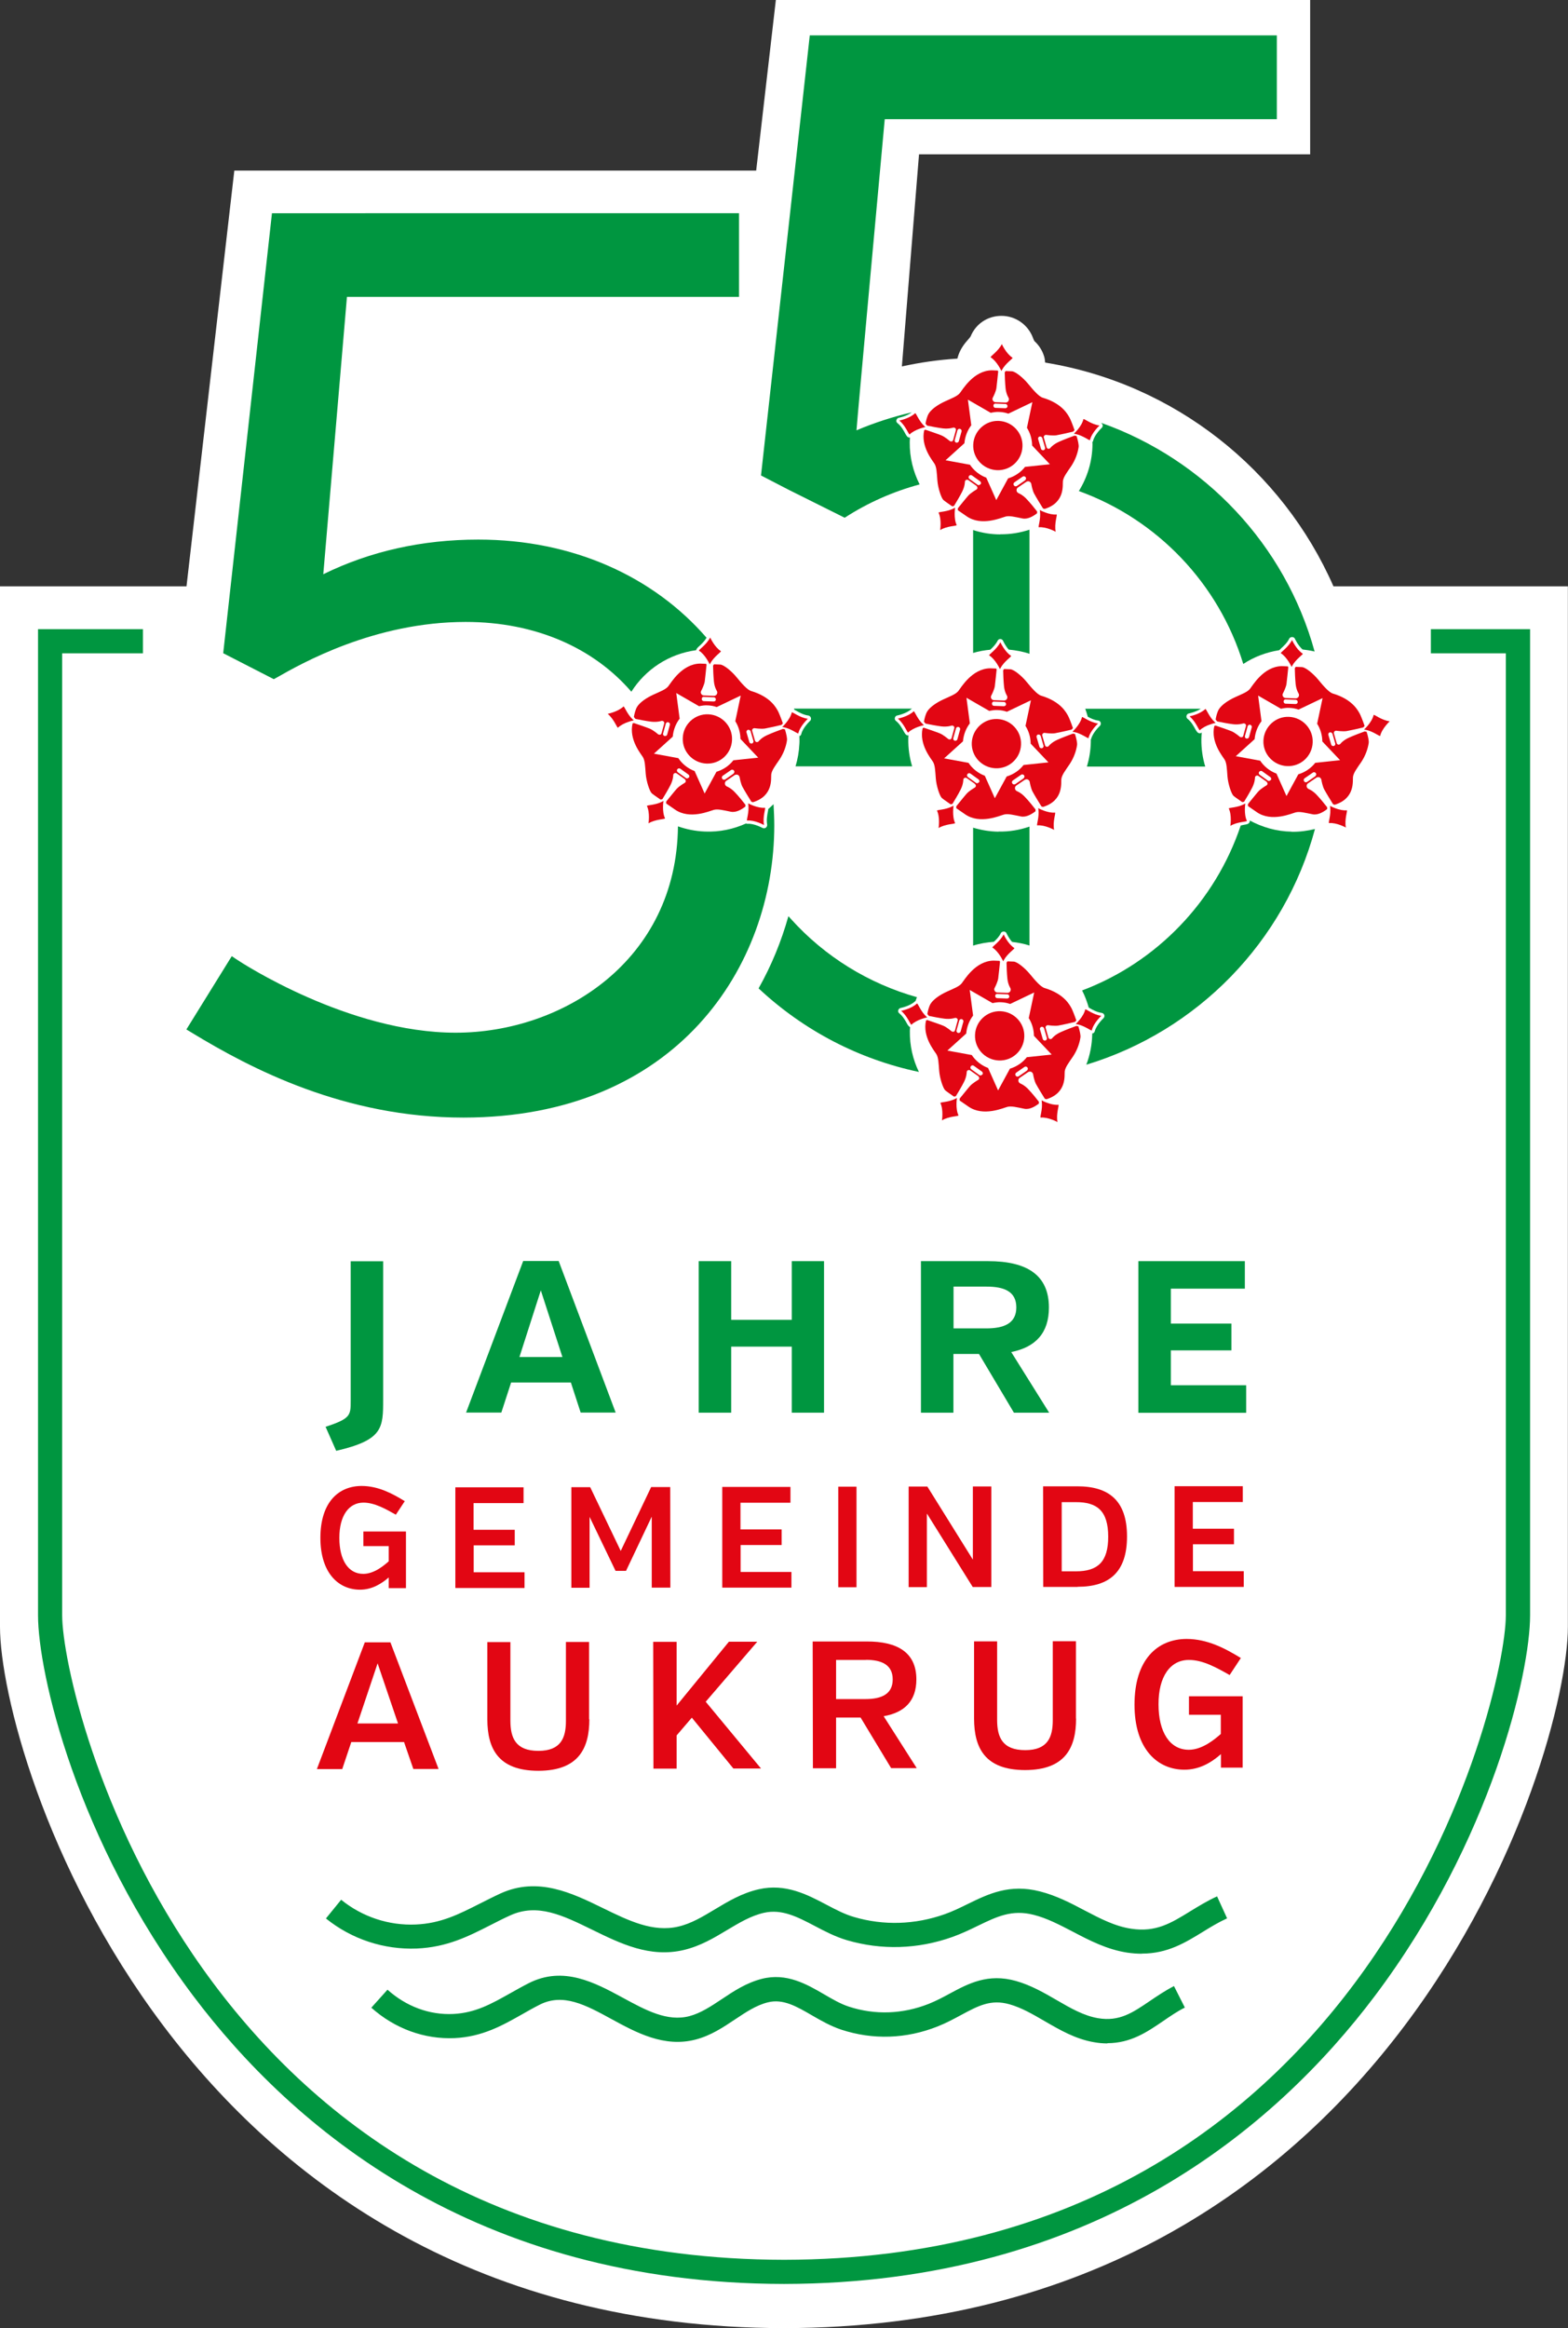 <?xml version="1.0" encoding="UTF-8"?>
<svg xmlns="http://www.w3.org/2000/svg" id="Ebene_1" data-name="Ebene 1" viewBox="0 0 129.89 192.82">
  <rect x="0" y="0" width="129.89" height="192.82" fill="#333333" stroke="none"/>
  <path d="M110.46,48.56c-4.24-9.65-13.15-16.78-23.88-18.53-.02-.19-.04-.39-.11-.58-.15-.46-.42-.87-.78-1.2-.04-.06-.09-.17-.13-.29-.41-1.08-1.45-1.8-2.6-1.8s-2.13.66-2.56,1.71c-.04.07-.18.23-.26.32-.44.49-.71.99-.83,1.51-1.57.1-3.11.32-4.6.65l1.42-17.57h32.4V0h-44.26l-1.63,14.13H19.41l-3.96,34.43H0v86.17c0,10.74,14.44,58.02,64.94,58.09,50.51-.07,64.94-47.35,64.94-58.09V48.56h-19.43Z" style="fill: #fff;"></path>
  <g>
    <path d="M22.53,17.65l-4.04,36.45,4.19,2.15.24-.13c2-1.14,8.07-4.61,15.66-4.61,5.79,0,10.6,2.16,13.72,5.78,1.17-1.85,3.12-3.14,5.37-3.44.02-.12.13-.23.27-.35.18-.16.42-.4.59-.68-4.39-5.06-11.05-8.13-18.91-8.13-4.63,0-8.95.96-12.84,2.87l1.96-22.97h32.48v-6.93H22.53Z" style="fill: #009640;"></path>
    <path d="M64.06,66.62c-.14.14-.28.26-.42.39,0,.07-.02.14-.03.21-.05.27-.13.68-.06,1.06.02.12-.04.24-.14.29-.04.02-.08.03-.12.03-.04,0-.09-.01-.13-.03,0,0-.71-.39-1.24-.34-.04,0-.08-.01-.12-.03-1.03.47-2.19.72-3.4.67-.78-.03-1.53-.18-2.24-.43-.11,11.1-9.53,17.09-18.41,17.09s-17.75-5.8-18.12-6.05l-.43-.29-3.76,6.07.43.26c4.96,3.02,12.68,7.04,22.51,7.04,17.7,0,25.76-12.55,25.76-24.2,0-.59-.03-1.17-.06-1.74Z" style="fill: #009640;"></path>
    <g>
      <g>
        <g>
          <path d="M67.08,2.93l-4.04,36.45,2.34,1.21s4.11,2.05,4.11,2.05c.16.08.33.16.48.24,1.93-1.25,4.02-2.17,6.21-2.76-.53-1.05-.83-2.23-.82-3.48,0-.14.01-.27.02-.4-.02,0-.03,0-.04,0-.17,0-.25-.15-.36-.35-.13-.24-.33-.61-.64-.85-.08-.06-.11-.16-.08-.25.02-.09.1-.17.2-.19,0,0,.66-.13,1.07-.45-1.57.37-3.1.86-4.58,1.49.03-.65,2.34-25.77,2.34-25.77h32.48V2.93h-38.69Z" style="fill: #009640;"></path>
          <path d="M82.86,44.26c-.78,0-1.54-.13-2.25-.36v10.18c.45-.14.93-.22,1.42-.27.2-.18.45-.43.61-.74.03-.06.08-.11.14-.13.06-.02.13-.02.19.01.05.03.1.07.12.12,0,0,.18.41.47.73.59.06,1.17.16,1.72.35v-10.28c-.76.25-1.57.39-2.42.38Z" style="fill: #009640;"></path>
          <path d="M106.11,53.71c.21-.19.52-.46.69-.82.09-.17.38-.17.46,0,0,0,.26.57.64.9.34.04.67.09,1,.17-2.43-8.84-9.11-15.9-17.68-18.94-.02,0,.13.1.13.22,0,.07-.03.14-.08.19,0,0-.59.55-.72,1.08,0,.04-.03.07-.06.1,0,.06.01.11.01.17-.01,1.43-.43,2.76-1.13,3.89,6.5,2.35,11.59,7.67,13.62,14.32.88-.58,1.9-.97,2.98-1.14.04-.04.09-.09.15-.14Z" style="fill: #009640;"></path>
        </g>
        <g>
          <path d="M107,68.88c-1.27-.02-2.44-.37-3.48-.93,0,.03.02.06.01.08-.04.21-.23.24-.47.28-.08.01-.18.04-.28.06-2.11,6.29-6.96,11.33-13.14,13.66.23.45.41.93.55,1.42.03.02.06.03.09.05.24.14.6.34.99.39.12.02.22.12.22.25,0,.07-.03.14-.08.19,0,0-.59.55-.72,1.08-.01.05-.04.09-.08.13-.04.04-.08.04-.13.05,0,.02,0,.04,0,.06-.02.89-.19,1.74-.49,2.53,9.21-2.79,16.43-10.19,18.94-19.52-.62.15-1.26.24-1.93.23Z" style="fill: #009640;"></path>
          <path d="M82.71,68.88c-.73-.01-1.44-.13-2.1-.33v9.77c.55-.18,1.13-.27,1.72-.32.2-.18.44-.42.58-.72.09-.17.38-.17.46,0,0,0,.18.41.47.73.5.06.98.15,1.44.3v-9.85c-.8.28-1.67.43-2.56.41Z" style="fill: #009640;"></path>
          <path d="M75.38,85.07c-.09-.06-.17-.15-.25-.3-.13-.24-.34-.61-.64-.85-.08-.06-.11-.16-.08-.25.02-.09.1-.17.2-.19,0,0,.79-.16,1.18-.54.01-.01.03-.02.05-.03.04-.11.07-.21.12-.32-3.98-1.12-7.63-3.35-10.45-6.49l-.2-.22c-.58,2.07-1.4,4.08-2.47,5.98,3.77,3.52,8.34,5.88,13.28,6.92-.5-1.03-.77-2.19-.75-3.41,0-.1.01-.2.02-.3Z" style="fill: #009640;"></path>
        </g>
        <path d="M99.59,60.65s-.01,0-.02.01c-.04.04-.08.06-.14.07-.02,0-.04,0-.05,0-.17,0-.25-.15-.37-.35-.13-.24-.33-.61-.64-.85-.06-.05-.09-.12-.09-.19,0-.12.08-.23.2-.25,0,0,.59-.12.99-.39h-9.57c.08.22.15.44.21.66.23.13.54.28.87.32.09.01.17.08.2.17s0,.2-.07.27c0,0-.59.55-.72,1.08,0,.02-.02.03-.03.05,0,.06,0,.12,0,.19-.01.71-.13,1.4-.32,2.05h9.8c-.22-.72-.33-1.49-.32-2.28,0-.19.02-.37.03-.55Z" style="fill: #009640;"></path>
      </g>
      <path d="M75.28,60.91s0,0-.01,0c-.02,0-.04,0-.05,0-.17,0-.25-.15-.37-.36-.13-.24-.33-.61-.64-.85-.06-.05-.09-.12-.09-.19,0-.12.08-.23.2-.25,0,0,.79-.16,1.18-.54.02-.02.04-.02.07-.03h-9.8s.02.06.03.09c.05.03.11.06.17.09.24.14.6.34.98.39.13.02.23.13.23.26,0,.08-.03.15-.09.2,0,0-.59.55-.71,1.07-.01.05-.04.1-.08.14-.03.02-.05.02-.08.03,0,.21.02.42,0,.64-.03.65-.14,1.27-.32,1.87h9.66c-.22-.72-.33-1.49-.32-2.28,0-.1.01-.19.02-.29Z" style="fill: #009640;"></path>
    </g>
  </g>
  <path d="M103.16,66.55s-.14.87.13,1.44c-.01.08-.79.06-1.37.41h0s.14-.87-.13-1.44c.01-.08.7-.06,1.27-.36.03-.02.06-.04.1-.05h0Z" style="fill: #fff;"></path>
  <path d="M118.53,52.11v2h6.21v79.67c0,6.99-11.15,53.31-59.79,53.38-48.65-.07-59.8-46.39-59.8-53.38V54.11h6.69v-2H3.15v81.67c0,4.72,3.15,18.63,12.87,31.54,8.18,10.86,23.31,23.81,48.93,23.84,25.62-.04,40.75-12.98,48.93-23.84,9.72-12.91,12.87-26.82,12.87-31.54V52.11h-8.21Z" style="fill: #009640;"></path>
  <g>
    <g>
      <path d="M32.22,130.63c-.65.57-1.43,1.03-2.4,1.03-1.74,0-3.27-1.33-3.28-4.28,0-2.98,1.52-4.31,3.42-4.31,1.37,0,2.55.63,3.57,1.26l-.74,1.12c-.81-.46-1.75-1-2.68-1-1.23,0-2,1.1-2,2.92,0,1.81.73,2.99,1.99,2.98.88,0,1.7-.68,2.1-1.04v-1.26s-2.1,0-2.1,0v-1.21s3.53,0,3.53,0v4.69s-1.43,0-1.43,0v-.89Z" style="fill: #e20613;"></path>
      <path d="M37.72,131.51v-8.33s5.65,0,5.65,0v1.31s-4.14,0-4.14,0v2.21s3.41,0,3.41,0v1.29s-3.4,0-3.4,0v2.23s4.21,0,4.21,0v1.3s-5.72,0-5.72,0Z" style="fill: #e20613;"></path>
      <path d="M53.98,125.63l-2.12,4.47h-.87s-2.15-4.47-2.15-4.47v5.87s-1.51,0-1.51,0v-8.33s1.56,0,1.56,0l2.53,5.28,2.52-5.29h1.58s.01,8.33.01,8.33h-1.54s0-5.85,0-5.85Z" style="fill: #e20613;"></path>
      <path d="M59.83,131.48v-8.33s5.65,0,5.65,0v1.31s-4.14,0-4.14,0v2.21s3.41,0,3.41,0v1.29s-3.4,0-3.4,0v2.23s4.21,0,4.21,0v1.3s-5.72,0-5.72,0Z" style="fill: #e20613;"></path>
      <path d="M69.44,131.46v-8.33s1.51,0,1.51,0v8.33s-1.51,0-1.51,0Z" style="fill: #e20613;"></path>
      <path d="M76.78,125.38v6.07s-1.51,0-1.51,0v-8.33s1.55,0,1.55,0l3.77,6.05v-6.06s1.53,0,1.53,0v8.33s-1.54,0-1.54,0l-3.78-6.06Z" style="fill: #e20613;"></path>
      <path d="M89.27,131.43h-2.85s-.01-8.33-.01-8.33h2.85c2.59,0,4.1,1.18,4.1,4.15,0,2.98-1.49,4.17-4.09,4.17ZM89.13,124.41h-1.18s0,5.73,0,5.73h1.18c1.79,0,2.68-.77,2.67-2.88,0-2.11-.9-2.86-2.68-2.85Z" style="fill: #e20613;"></path>
      <path d="M97.3,131.42v-8.33s5.65,0,5.65,0v1.31s-4.14,0-4.14,0v2.21s3.41,0,3.41,0v1.29s-3.4,0-3.4,0v2.23s4.21,0,4.21,0v1.3s-5.72,0-5.72,0Z" style="fill: #e20613;"></path>
    </g>
    <g>
      <path d="M33.48,144.28h-4.38s-.75,2.24-.75,2.24h-2.1s3.97-10.5,3.97-10.5h2.12s3.99,10.49,3.99,10.49h-2.09s-.77-2.23-.77-2.23ZM29.61,142.74h3.36s-1.69-4.98-1.69-4.98l-1.67,4.98Z" style="fill: #e20613;"></path>
      <path d="M48.82,142.39c0,2.37-.86,4.26-4.21,4.27-3.38,0-4.23-1.88-4.24-4.25v-6.41s1.91,0,1.91,0v6.54c.01,1.38.42,2.47,2.32,2.47,1.88,0,2.28-1.1,2.28-2.48v-6.54s1.92,0,1.92,0v6.41Z" style="fill: #e20613;"></path>
      <path d="M54.13,135.98h1.92s0,5.28,0,5.28l4.33-5.29h2.35s-4.27,4.97-4.27,4.97l4.58,5.53h-2.29s-3.44-4.21-3.44-4.21l-1.26,1.47v2.75s-1.92,0-1.92,0l-.02-10.5Z" style="fill: #e20613;"></path>
      <path d="M71.3,142.25h-2.04s0,4.2,0,4.2h-1.92s-.02-10.5-.02-10.5h4.46c2.58-.01,4.13.92,4.13,3.14,0,1.8-1,2.75-2.71,3.05l2.74,4.3h-2.12s-2.53-4.19-2.53-4.19ZM71.73,137.48h-2.47s0,3.24,0,3.24h2.43c1.32,0,2.26-.4,2.26-1.63,0-1.23-.95-1.62-2.22-1.62Z" style="fill: #e20613;"></path>
      <path d="M89.14,142.33c0,2.37-.86,4.26-4.21,4.27-3.38,0-4.23-1.88-4.24-4.25v-6.41s1.91,0,1.91,0v6.54c.01,1.38.42,2.47,2.33,2.47,1.88,0,2.28-1.1,2.28-2.48v-6.54s1.92,0,1.92,0v6.41Z" style="fill: #e20613;"></path>
      <path d="M101.14,145.28c-.82.72-1.8,1.29-3.03,1.29-2.19,0-4.13-1.67-4.13-5.39,0-3.75,1.91-5.43,4.31-5.44,1.73,0,3.21.79,4.5,1.58l-.93,1.41c-1.02-.58-2.21-1.26-3.38-1.25-1.54,0-2.52,1.38-2.51,3.68,0,2.28.92,3.76,2.51,3.76,1.11,0,2.14-.86,2.65-1.31v-1.59s-2.64,0-2.64,0v-1.53s4.45,0,4.45,0v5.91s-1.8,0-1.8,0v-1.12Z" style="fill: #e20613;"></path>
    </g>
    <g>
      <path d="M31.74,115.87c0,2.4,0,3.39-3.89,4.29l-.88-1.99c2.08-.68,2.08-.95,2.08-2.15v-11.56h2.69v11.42Z" style="fill: #009640;"></path>
      <path d="M47.29,114.5h-4.95l-.81,2.49h-2.92l4.73-12.55h2.94l4.72,12.55h-2.9l-.81-2.49ZM43.02,112.39h3.57l-1.79-5.52-1.77,5.52Z" style="fill: #009640;"></path>
      <path d="M65.59,111.53h-5.02v5.47h-2.69v-12.55h2.69v4.86h5.02v-4.86h2.67v12.55h-2.67v-5.47Z" style="fill: #009640;"></path>
      <path d="M81.1,112.14h-2.12v4.86h-2.69v-12.55h5.56c3.26,0,5.04,1.18,5.04,3.84,0,2.1-1.09,3.28-3.12,3.69l3.14,5.02h-2.92l-2.89-4.86ZM81.73,106.56h-2.74v3.46h2.71c1.43,0,2.49-.39,2.49-1.74s-1.06-1.72-2.46-1.72Z" style="fill: #009640;"></path>
      <path d="M94.3,117v-12.55h8.82v2.28h-6.13v2.89h5.02v2.22h-5.02v2.89h6.24v2.28h-8.93Z" style="fill: #009640;"></path>
    </g>
    <path d="M91.74,169.24c-.35,0-.72-.03-1.11-.1-1.54-.26-2.84-1.02-4.1-1.75-.98-.57-1.91-1.11-2.9-1.39-1.55-.44-2.59.12-4.02.89-.6.32-1.22.66-1.93.94-2.61,1.04-5.37,1.13-7.99.27-.87-.29-1.66-.74-2.42-1.18-1.29-.75-2.41-1.4-3.67-1.08-.96.24-1.81.81-2.71,1.41-.99.66-2,1.34-3.27,1.67-2.6.68-4.92-.58-6.97-1.7-2.14-1.17-4-2.17-5.94-1.19-.52.26-1,.54-1.48.81-1.61.91-3.27,1.85-5.57,1.96-2.5.11-4.95-.78-6.9-2.52l1.34-1.49c1.55,1.39,3.48,2.11,5.46,2.01,1.82-.09,3.15-.84,4.68-1.7.5-.28,1.01-.57,1.56-.85,2.88-1.46,5.49-.04,7.8,1.21,1.89,1.03,3.68,2,5.51,1.52.94-.25,1.78-.81,2.67-1.4,1-.67,2.04-1.36,3.33-1.69,2.05-.52,3.71.44,5.17,1.29.7.41,1.36.79,2.03,1.01,2.17.71,4.46.63,6.63-.23.6-.24,1.17-.54,1.72-.84,1.56-.84,3.18-1.71,5.51-1.05,1.23.35,2.31.97,3.36,1.58,1.15.67,2.25,1.3,3.43,1.5,1.76.3,2.87-.46,4.27-1.41.62-.42,1.27-.86,2.02-1.25l.9,1.78c-.64.32-1.23.73-1.8,1.12-1.32.9-2.68,1.83-4.62,1.83Z" style="fill: #009640;"></path>
    <path d="M94.57,161.81c-.38,0-.77-.03-1.19-.09-1.68-.26-3.11-1-4.5-1.73-1.1-.57-2.14-1.12-3.25-1.4-1.8-.46-3.04.14-4.61.9-.66.32-1.34.65-2.12.93-2.86,1.02-5.88,1.11-8.74.27-.95-.28-1.82-.73-2.65-1.17-1.47-.77-2.74-1.43-4.22-1.1-1.1.25-2.05.83-3.06,1.43-1.08.65-2.2,1.32-3.58,1.65-2.81.67-5.25-.53-7.6-1.68-2.43-1.19-4.52-2.21-6.77-1.19-.58.26-1.12.54-1.65.81-1.85.94-3.6,1.83-6.1,1.94-2.72.11-5.4-.77-7.53-2.49l1.26-1.55c1.75,1.42,3.95,2.15,6.19,2.05,2.07-.09,3.56-.85,5.28-1.72.56-.28,1.12-.57,1.73-.85,3.11-1.42,5.96-.02,8.48,1.21,2.13,1.04,4.15,2.03,6.26,1.53,1.07-.25,2.01-.82,3.01-1.42,1.1-.66,2.24-1.35,3.65-1.67,2.21-.5,4.01.44,5.6,1.28.78.41,1.52.8,2.29,1.02,2.45.72,5.04.64,7.5-.23.68-.24,1.31-.55,1.92-.85,1.7-.83,3.46-1.69,5.98-1.04,1.34.34,2.54.96,3.69,1.57,1.3.68,2.52,1.32,3.87,1.52,2.04.31,3.29-.46,4.88-1.44.69-.42,1.4-.86,2.23-1.24l.83,1.82c-.72.33-1.38.73-2.01,1.12-1.45.89-2.93,1.8-5.03,1.8Z" style="fill: #009640;"></path>
  </g>
  <path d="M60.64,61.28c-.04,1.13-.99,2.01-2.12,1.96s-2.01-1-1.96-2.12c.04-1.13,1-2.01,2.12-1.96s2.01,1,1.96,2.12Z" style="fill: #e20613;"></path>
  <path d="M84.58,61.67c-.04,1.13-.99,2.01-2.12,1.96s-2.01-1-1.96-2.12,1-2.01,2.12-1.96,2.01,1,1.96,2.12Z" style="fill: #e20613;"></path>
  <path d="M58.79,55.02s-.36-.8-.89-1.13c-.03-.08.62-.48.93-1.09h0s.36.8.89,1.13c.03.07-.56.44-.87.99-.02.03-.04.07-.05.1h0Z" style="fill: #e20613;"></path>
  <path d="M52.5,59.66s-.86.17-1.31.61c-.08.01-.33-.72-.85-1.15h0s.86-.17,1.31-.61c.08-.01.3.64.77,1.08.03.03.05.05.08.07h0Z" style="fill: #e20613;"></path>
  <path d="M54.96,66.34s-.14.87.13,1.44c-.01.08-.79.06-1.37.41h0s.14-.87-.13-1.44c.01-.08.7-.06,1.27-.36.03-.02.06-.04.1-.05h0Z" style="fill: #e20613;"></path>
  <path d="M61.97,66.53s.77.43,1.4.37c.07.04-.21.76-.08,1.43h0s-.77-.43-1.4-.37c-.07-.04.18-.68.1-1.32,0-.04-.01-.07-.02-.11h0Z" style="fill: #e20613;"></path>
  <path d="M64.8,60.21s.65-.59.79-1.21c.06-.05.65.44,1.33.53h0s-.65.6-.79,1.21c-.06.05-.59-.39-1.22-.51-.04,0-.07-.01-.11-.02h0Z" style="fill: #e20613;"></path>
  <path d="M64.85,60.37c-.22.08-.9.33-1.31.52-.46.21-.69.49-.69.5-.03.04-.09.07-.14.07-.01,0-.02,0-.03,0-.07-.01-.12-.06-.14-.12l-.23-.8c-.02-.06,0-.12.04-.17.04-.04.1-.07.16-.06,0,0,.53.08.85.03.29-.05,1.1-.23,1.37-.3.04-.03.08-.07.12-.13-.16-.47-.34-.9-.4-1.01-.14-.24-.58-1.18-2.23-1.67-.33-.1-.8-.65-1.21-1.15-.41-.5-1.06-1.03-1.35-1.04l-.51-.02s-.04.04-.05.06l-.03.06c0,.28.03.9.07,1.31.05.48.24.77.24.77.05.08.05.19,0,.28-.05.08-.14.13-.23.13,0,0,0,0-.01,0l-.83-.03c-.09,0-.17-.05-.22-.13-.05-.08-.05-.18,0-.26.07-.13.25-.51.29-.77.04-.29.12-1.12.15-1.39-.01-.02-.02-.04-.04-.07l-.49-.02c-1.52.02-2.43,1.62-2.65,1.89-.22.26-.63.41-1.22.68-.59.27-1.14.65-1.36,1.02-.13.22-.22.58-.26.83.04.05.08.11.13.16.29.06.89.18,1.3.23.5.06.84-.06.85-.06.06-.02.13,0,.18.04.05.04.07.11.05.18l-.22.8c-.02.06-.06.11-.12.12-.02,0-.03,0-.05,0-.04,0-.08-.01-.12-.04,0,0-.4-.35-.71-.47-.27-.11-1.01-.36-1.3-.46-.03.01-.06.02-.1.04-.31,1.34.69,2.51.86,2.79.17.29.18.73.23,1.37.05.65.33,1.47.5,1.62.06.06.37.28.72.52.05,0,.1-.01.16-.03.14-.23.48-.79.67-1.17.23-.45.23-.81.23-.82,0-.07.04-.13.1-.16.06-.03.13-.02.18.01l.68.48s.08.09.08.16c0,.06-.04.12-.09.15,0,0-.46.26-.68.51-.18.2-.63.77-.84,1.02-.02.05-.02.12-.01.18.38.26.71.49.71.49,1.24.88,2.92.11,3.25.03.33-.08.75.03,1.39.16.45.09.91-.2,1.21-.43,0-.05,0-.1,0-.15-.16-.21-.58-.73-.88-1.04-.33-.35-.65-.47-.65-.47-.09-.04-.16-.12-.17-.22s.03-.2.11-.25l.69-.47c.08-.05.17-.06.26-.03.08.04.14.11.16.2.02.14.11.56.23.79.15.28.61,1.04.74,1.24.05.02.09.03.14.04,1.71-.53,1.47-1.99,1.51-2.31.05-.34.31-.68.68-1.22.36-.54.55-1.11.62-1.58.03-.18-.05-.54-.17-.93-.05-.01-.1-.02-.16-.03ZM61.96,60.45c.09-.03.19.03.22.12l.23.79c.03.09-.03.19-.12.22-.02,0-.03,0-.05,0-.08,0-.15-.05-.17-.13l-.23-.79c-.03-.09.03-.19.12-.22ZM58.31,57.72l.82.03c.1,0,.17.09.17.18,0,.1-.08.17-.18.17h0l-.82-.03c-.1,0-.17-.09-.17-.18,0-.1.08-.19.18-.17ZM55.15,59.94c.03-.09.12-.15.22-.12.09.03.15.12.12.22l-.22.79c-.02.08-.09.13-.17.13-.02,0-.03,0-.05,0-.09-.03-.15-.12-.12-.22l.22-.79ZM57.07,64.39s-.09.08-.15.08c-.04,0-.07,0-.1-.03l-.67-.48c-.08-.06-.1-.17-.04-.25.06-.08.17-.1.25-.04l.67.48c.08.06.1.17.04.25ZM60.76,64.08l-.68.47s-.07.03-.1.03c-.06,0-.11-.03-.15-.08-.06-.08-.04-.19.04-.25l.68-.47c.08-.06.19-.04.25.04.06.08.04.19-.04.25ZM60.75,62.97c-.35.45-.84.78-1.4.95l-.98,1.8-.83-1.86c-.56-.21-1.03-.59-1.35-1.07l-2.02-.37,1.56-1.41c.05-.56.25-1.07.57-1.49l-.28-2.12,1.89,1.09c.24-.05.48-.09.73-.07.26.01.5.06.73.14l1.99-.95-.45,2.12c.27.43.42.93.43,1.47l1.47,1.55-2.07.22Z" style="fill: #e20613;"></path>
  <path d="M82.83,55.41s-.36-.8-.89-1.13c-.03-.08.62-.48.93-1.09h0s.36.8.89,1.13c.03.07-.56.44-.87.99-.02.03-.04.07-.05.1h0Z" style="fill: #e20613;"></path>
  <path d="M76.54,60.06s-.86.17-1.31.61c-.08.01-.33-.72-.85-1.15h0s.86-.17,1.31-.61c.08-.01.3.64.77,1.08.03.03.05.05.08.07h0Z" style="fill: #e20613;"></path>
  <path d="M78.99,66.73s-.14.87.13,1.44c-.01.08-.79.06-1.37.41h0s.14-.87-.13-1.44c.01-.08.7-.06,1.27-.36.03-.02.06-.04.1-.05h0Z" style="fill: #e20613;"></path>
  <path d="M86,66.93s.77.43,1.4.37c.07.04-.21.76-.08,1.43h0s-.77-.43-1.4-.37c-.07-.04.18-.68.1-1.32,0-.04-.01-.07-.02-.11h0Z" style="fill: #e20613;"></path>
  <path d="M88.84,60.6s.65-.59.79-1.21c.06-.05.65.44,1.33.53h0s-.65.6-.79,1.21c-.06.05-.59-.39-1.22-.51-.04,0-.07-.01-.11-.02h0Z" style="fill: #e20613;"></path>
  <path d="M88.88,60.76c-.22.08-.9.33-1.31.52-.46.21-.69.49-.69.5-.03.04-.09.07-.14.07-.01,0-.02,0-.03,0-.07-.01-.12-.06-.14-.12l-.23-.8c-.02-.06,0-.12.04-.17.04-.04.1-.07.16-.06,0,0,.53.08.85.03.29-.05,1.1-.23,1.37-.3.04-.03.08-.07.12-.13-.16-.47-.34-.9-.4-1.01-.14-.24-.58-1.18-2.23-1.67-.33-.1-.8-.65-1.21-1.15-.41-.5-1.06-1.03-1.35-1.04l-.51-.02s-.04.04-.05.06l-.03.06c0,.28.03.9.07,1.31.05.48.24.77.24.77.05.08.05.19,0,.28-.05.08-.14.13-.23.13,0,0,0,0-.01,0l-.83-.03c-.09,0-.17-.05-.22-.13-.05-.08-.05-.18,0-.26.07-.13.25-.51.29-.77.04-.29.12-1.12.15-1.39-.01-.02-.02-.04-.04-.07l-.49-.02c-1.52.02-2.43,1.62-2.65,1.89-.22.26-.63.41-1.22.68-.59.27-1.14.65-1.36,1.02-.13.22-.22.58-.26.83.04.05.08.11.13.16.29.06.89.18,1.3.23.5.06.84-.06.85-.06.06-.02.13,0,.18.04.05.04.07.11.05.18l-.22.8c-.02.06-.06.11-.12.12-.02,0-.03,0-.05,0-.04,0-.08-.01-.12-.04,0,0-.4-.35-.71-.47-.27-.11-1.01-.36-1.3-.46-.03.01-.06.02-.1.04-.31,1.34.69,2.51.86,2.79.17.29.18.73.23,1.37.05.65.33,1.47.5,1.62.06.06.37.28.72.52.05,0,.1-.01.16-.03.14-.23.48-.79.67-1.17.23-.45.23-.81.23-.82,0-.07.04-.13.1-.16.06-.03.13-.02.18.01l.68.48s.08.09.08.16c0,.06-.04.12-.09.15,0,0-.46.26-.68.51-.18.2-.63.77-.84,1.02-.02.05-.02.12-.01.18.38.26.71.49.71.49,1.24.88,2.92.11,3.25.03.33-.08.75.03,1.39.16.45.09.91-.2,1.21-.43,0-.05,0-.1,0-.15-.16-.21-.58-.73-.88-1.04-.33-.35-.65-.47-.65-.47-.09-.04-.16-.12-.17-.22s.03-.2.11-.25l.69-.47c.08-.05.17-.06.26-.03.08.04.14.11.16.2.02.14.11.56.23.79.15.28.61,1.04.74,1.24.05.02.09.03.14.04,1.71-.53,1.47-1.99,1.51-2.31.05-.34.31-.68.68-1.22.36-.54.55-1.11.62-1.58.03-.18-.05-.54-.17-.93-.05-.01-.1-.02-.16-.03ZM85.99,60.84c.09-.03.19.03.22.12l.23.79c.03.09-.03.19-.12.22-.02,0-.03,0-.05,0-.08,0-.15-.05-.17-.13l-.23-.79c-.03-.09.03-.19.12-.22ZM82.35,58.11l.82.03c.1,0,.17.09.17.18,0,.1-.08.17-.18.17h0l-.82-.03c-.1,0-.17-.09-.17-.18,0-.1.08-.19.18-.17ZM79.19,60.33c.03-.09.12-.15.22-.12.09.03.15.12.12.22l-.22.79c-.02.08-.09.13-.17.13-.02,0-.03,0-.05,0-.09-.03-.15-.12-.12-.22l.22-.79ZM81.1,64.79s-.09.08-.15.08c-.04,0-.07,0-.1-.03l-.67-.48c-.08-.06-.1-.17-.04-.25.06-.08.17-.1.25-.04l.67.48c.08.06.1.17.04.25ZM84.79,64.47l-.68.47s-.07.03-.1.03c-.06,0-.11-.03-.15-.08-.06-.08-.04-.19.04-.25l.68-.47c.08-.06.19-.04.25.04.06.08.04.19-.04.25ZM84.79,63.36c-.35.45-.84.78-1.4.95l-.98,1.8-.83-1.86c-.56-.21-1.03-.59-1.35-1.07l-2.02-.37,1.56-1.41c.05-.56.25-1.07.57-1.49l-.28-2.12,1.89,1.09c.24-.05.48-.09.73-.07.26.01.5.06.73.14l1.99-.95-.45,2.12c.27.43.42.93.43,1.47l1.47,1.55-2.07.22Z" style="fill: #e20613;"></path>
  <path d="M84.7,36.98c-.04,1.13-.99,2.01-2.12,1.96s-2.01-1-1.96-2.12,1-2.01,2.12-1.96,2.01,1,1.96,2.12Z" style="fill: #e20613;"></path>
  <path d="M82.95,30.72s-.36-.8-.89-1.13c-.03-.08.62-.48.93-1.09h0s.36.8.89,1.13c.03.07-.56.44-.87.99-.02.03-.04.07-.05.1h0Z" style="fill: #e20613;"></path>
  <path d="M76.66,35.37s-.86.17-1.31.61c-.08.01-.33-.72-.85-1.15h0s.86-.17,1.31-.61c.08-.01.3.64.77,1.08.03.03.05.05.08.07h0Z" style="fill: #e20613;"></path>
  <path d="M79.12,42.05s-.14.87.13,1.44c-.01.08-.79.06-1.37.41h0s.14-.87-.13-1.44c.01-.08.7-.06,1.27-.36.03-.02.06-.04.1-.05h0Z" style="fill: #e20613;"></path>
  <path d="M86.13,42.24s.77.43,1.4.37c.07.04-.21.76-.08,1.43h0s-.77-.43-1.4-.37c-.07-.04.18-.68.1-1.32,0-.04-.01-.07-.02-.11h0Z" style="fill: #e20613;"></path>
  <path d="M88.96,35.92s.65-.59.79-1.21c.06-.05.65.44,1.33.53h0s-.65.6-.79,1.21c-.06.05-.59-.39-1.22-.51-.04,0-.07-.01-.11-.02h0Z" style="fill: #e20613;"></path>
  <path d="M89.01,36.08c-.22.08-.9.33-1.31.52-.46.21-.69.49-.69.5-.03.04-.09.07-.14.07-.01,0-.02,0-.03,0-.07-.01-.12-.06-.14-.12l-.23-.8c-.02-.06,0-.12.04-.17.04-.04.1-.07.16-.06,0,0,.53.08.85.03.29-.05,1.1-.23,1.37-.3.04-.03.08-.07.12-.13-.16-.47-.34-.9-.4-1.01-.14-.24-.58-1.18-2.23-1.67-.33-.1-.8-.65-1.21-1.15-.41-.5-1.06-1.03-1.35-1.04l-.51-.02s-.04.04-.05.06l-.03.06c0,.28.03.9.07,1.31.05.48.24.77.24.77.05.08.05.19,0,.28-.05.08-.14.13-.23.13,0,0,0,0-.01,0l-.83-.03c-.09,0-.17-.05-.22-.13-.05-.08-.05-.18,0-.26.07-.13.25-.51.29-.77.04-.29.12-1.12.15-1.39-.01-.02-.02-.04-.04-.07l-.49-.02c-1.52.02-2.43,1.62-2.65,1.89-.22.26-.63.41-1.22.68-.59.27-1.14.65-1.36,1.02-.13.22-.22.58-.26.83.04.05.08.11.13.16.29.06.89.18,1.3.23.5.06.84-.06.85-.06.06-.02.13,0,.18.04.05.04.07.11.05.18l-.22.8c-.02.06-.06.11-.12.12-.02,0-.03,0-.05,0-.04,0-.08-.01-.12-.04,0,0-.4-.35-.71-.47-.27-.11-1.01-.36-1.3-.46-.03.01-.06.02-.1.04-.31,1.34.69,2.51.86,2.79.17.29.18.73.23,1.37.05.65.33,1.47.5,1.62.06.06.37.28.72.52.05,0,.1-.01.16-.03.14-.23.48-.79.67-1.17.23-.45.23-.81.23-.82,0-.07.04-.13.1-.16.06-.03.13-.02.18.01l.68.48s.08.09.08.16c0,.06-.04.12-.09.15,0,0-.46.26-.68.51-.18.2-.63.77-.84,1.02-.02.05-.02.12-.01.18.38.26.71.49.71.49,1.24.88,2.92.11,3.25.03.33-.08.75.03,1.39.16.45.09.91-.2,1.21-.43,0-.05,0-.1,0-.15-.16-.21-.58-.73-.88-1.04-.33-.35-.65-.47-.65-.47-.09-.04-.16-.12-.17-.22s.03-.2.11-.25l.69-.47c.08-.05.17-.06.26-.03.08.04.14.11.16.2.02.14.11.56.23.79.15.28.61,1.04.74,1.24.05.02.09.03.14.04,1.71-.53,1.47-1.99,1.51-2.31.05-.34.31-.68.68-1.22.36-.54.55-1.11.62-1.58.03-.18-.05-.54-.17-.93-.05-.01-.1-.02-.16-.03ZM86.12,36.16c.09-.03.19.03.22.12l.23.79c.03.09-.03.19-.12.22-.02,0-.03,0-.05,0-.08,0-.15-.05-.17-.13l-.23-.79c-.03-.09.03-.19.12-.22ZM82.47,33.43l.82.03c.1,0,.17.09.17.18,0,.1-.08.17-.18.17h0l-.82-.03c-.1,0-.17-.09-.17-.18,0-.1.08-.19.18-.17ZM79.31,35.64c.03-.09.12-.15.22-.12.09.03.15.12.12.22l-.22.79c-.02.08-.09.13-.17.13-.02,0-.03,0-.05,0-.09-.03-.15-.12-.12-.22l.22-.79ZM81.23,40.1s-.09.08-.15.08c-.04,0-.07,0-.1-.03l-.67-.48c-.08-.06-.1-.17-.04-.25.06-.08.17-.1.25-.04l.67.48c.08.06.1.17.04.25ZM84.92,39.78l-.68.47s-.07.03-.1.03c-.06,0-.11-.03-.15-.08-.06-.08-.04-.19.04-.25l.68-.47c.08-.06.19-.04.25.04.06.08.04.19-.04.25ZM84.91,38.67c-.35.45-.84.78-1.4.95l-.98,1.8-.83-1.86c-.56-.21-1.03-.59-1.35-1.07l-2.02-.37,1.56-1.41c.05-.56.25-1.07.57-1.49l-.28-2.12,1.89,1.09c.24-.05.48-.09.73-.07.26.01.5.06.73.14l1.99-.95-.45,2.12c.27.43.42.93.43,1.47l1.47,1.55-2.07.22Z" style="fill: #e20613;"></path>
  <path d="M84.85,85.87c-.04,1.13-.99,2.01-2.12,1.96s-2.01-1-1.96-2.12c.04-1.13,1-2.01,2.12-1.96s2.01,1,1.96,2.12Z" style="fill: #e20613;"></path>
  <path d="M83.1,79.61s-.36-.8-.89-1.13c-.03-.08.62-.48.93-1.09h0s.36.8.89,1.13c.03.07-.56.44-.87.99-.02.03-.04.07-.05.1h0Z" style="fill: #e20613;"></path>
  <path d="M76.81,84.26s-.86.17-1.31.61c-.08.01-.33-.72-.85-1.15h0s.86-.17,1.31-.61c.08-.01.3.64.77,1.08.03.03.05.05.08.07h0Z" style="fill: #e20613;"></path>
  <path d="M79.27,90.94s-.14.87.13,1.44c-.01.08-.79.06-1.37.41h0s.14-.87-.13-1.44c.01-.08.7-.06,1.27-.36.03-.02.06-.04.1-.05h0Z" style="fill: #e20613;"></path>
  <path d="M86.28,91.13s.77.43,1.4.37c.07.04-.21.76-.08,1.43h0s-.77-.43-1.4-.37c-.07-.04.18-.68.1-1.32,0-.04-.01-.07-.02-.11h0Z" style="fill: #e20613;"></path>
  <path d="M89.11,84.81s.65-.59.79-1.21c.06-.05.65.44,1.33.53h0s-.65.6-.79,1.21c-.06.05-.59-.39-1.22-.51-.04,0-.07-.01-.11-.02h0Z" style="fill: #e20613;"></path>
  <path d="M89.16,84.97c-.22.08-.9.33-1.31.52-.46.21-.69.49-.69.5-.03.04-.09.07-.14.07-.01,0-.02,0-.03,0-.07-.01-.12-.06-.14-.12l-.23-.8c-.02-.06,0-.12.04-.17.04-.04.1-.07.16-.06,0,0,.53.08.85.03.29-.05,1.1-.23,1.37-.3.04-.03.08-.07.12-.13-.16-.47-.34-.9-.4-1.01-.14-.24-.58-1.18-2.23-1.67-.33-.1-.8-.65-1.21-1.15-.41-.5-1.06-1.03-1.35-1.04l-.51-.02s-.04.04-.05.06l-.03.06c0,.28.03.9.07,1.31.05.48.24.77.24.77.05.08.05.19,0,.28-.05.08-.14.13-.23.13,0,0,0,0-.01,0l-.83-.03c-.09,0-.17-.05-.22-.13-.05-.08-.05-.18,0-.26.07-.13.25-.51.29-.77.04-.29.12-1.12.15-1.39-.01-.02-.02-.04-.04-.07l-.49-.02c-1.52.02-2.43,1.62-2.65,1.89-.22.26-.63.41-1.22.68-.59.27-1.14.65-1.36,1.02-.13.22-.22.58-.26.83.04.05.08.11.13.16.29.06.89.18,1.3.23.5.06.84-.06.85-.06.06-.02.13,0,.18.04.05.04.07.11.05.18l-.22.8c-.02.06-.06.11-.12.12-.02,0-.03,0-.05,0-.04,0-.08-.01-.12-.04,0,0-.4-.35-.71-.47-.27-.11-1.01-.36-1.3-.46-.03.01-.06.02-.1.04-.31,1.34.69,2.51.86,2.79.17.29.18.73.23,1.37.05.65.33,1.47.5,1.62.06.06.37.28.72.52.05,0,.1-.01.16-.03.14-.23.48-.79.67-1.17.23-.45.23-.81.23-.82,0-.07.04-.13.1-.16.06-.03.13-.02.18.01l.68.48s.08.09.08.16c0,.06-.04.12-.09.15,0,0-.46.26-.68.51-.18.2-.63.77-.84,1.02-.02.05-.02.12-.01.18.38.26.71.49.71.49,1.24.88,2.92.11,3.25.03.33-.08.75.03,1.39.16.45.09.91-.2,1.21-.43,0-.05,0-.1,0-.15-.16-.21-.58-.73-.88-1.04-.33-.35-.65-.47-.65-.47-.09-.04-.16-.12-.17-.22s.03-.2.11-.25l.69-.47c.08-.05.17-.06.26-.03.08.04.14.11.16.2.02.14.11.56.23.79.15.28.61,1.04.74,1.24.05.02.09.03.14.04,1.71-.53,1.47-1.99,1.51-2.31.05-.34.31-.68.68-1.22.36-.54.55-1.11.62-1.58.03-.18-.05-.54-.17-.93-.05-.01-.1-.02-.16-.03ZM86.27,85.05c.09-.03.19.03.22.12l.23.79c.03.09-.03.19-.12.22-.02,0-.03,0-.05,0-.08,0-.15-.05-.17-.13l-.23-.79c-.03-.09.03-.19.12-.22ZM82.62,82.32l.82.03c.1,0,.17.09.17.18,0,.1-.08.17-.18.17h0l-.82-.03c-.1,0-.17-.09-.17-.18,0-.1.08-.19.18-.17ZM79.46,84.53c.03-.09.12-.15.22-.12.09.03.15.12.12.22l-.22.79c-.02.08-.09.13-.17.13-.02,0-.03,0-.05,0-.09-.03-.15-.12-.12-.22l.22-.79ZM81.38,88.99s-.09.08-.15.08c-.04,0-.07,0-.1-.03l-.67-.48c-.08-.06-.1-.17-.04-.25.06-.08.17-.1.25-.04l.67.48c.08.06.1.17.04.25ZM85.07,88.67l-.68.47s-.07.03-.1.03c-.06,0-.11-.03-.15-.08-.06-.08-.04-.19.04-.25l.68-.47c.08-.06.19-.04.25.04.06.08.04.19-.04.25ZM85.06,87.56c-.35.45-.84.78-1.4.95l-.98,1.8-.83-1.86c-.56-.21-1.03-.59-1.35-1.07l-2.02-.37,1.56-1.41c.05-.56.25-1.07.57-1.49l-.28-2.12,1.89,1.09c.24-.05.48-.09.73-.07.26.01.5.06.73.14l1.99-.95-.45,2.12c.27.43.42.93.43,1.47l1.47,1.55-2.07.22Z" style="fill: #e20613;"></path>
  <path d="M108.74,61.49c-.04,1.13-.99,2.01-2.12,1.96s-2.01-1-1.96-2.12,1-2.01,2.12-1.96,2.01,1,1.96,2.12Z" style="fill: #e20613;"></path>
  <path d="M106.99,55.23s-.36-.8-.89-1.13c-.03-.08.62-.48.93-1.09h0s.36.8.89,1.13c.03.07-.56.44-.87.99-.02.03-.04.07-.05.1h0Z" style="fill: #e20613;"></path>
  <path d="M100.7,59.87s-.86.17-1.31.61c-.08.01-.33-.72-.85-1.15h0s.86-.17,1.31-.61c.08-.01.3.64.77,1.08.03.03.05.05.08.07h0Z" style="fill: #e20613;"></path>
  <path d="M103.16,66.55s-.14.87.13,1.44c-.01.08-.79.06-1.37.41h0s.14-.87-.13-1.44c.01-.08.7-.06,1.27-.36.03-.02.06-.04.1-.05h0Z" style="fill: #e20613;"></path>
  <path d="M110.17,66.74s.77.43,1.4.37c.07.04-.21.76-.08,1.43h0s-.77-.43-1.4-.37c-.07-.04.18-.68.1-1.32,0-.04-.01-.07-.02-.11h0Z" style="fill: #e20613;"></path>
  <path d="M113,60.42s.65-.59.79-1.21c.06-.05.65.44,1.33.53h0s-.65.6-.79,1.21c-.06.05-.59-.39-1.22-.51-.04,0-.07-.01-.11-.02h0Z" style="fill: #e20613;"></path>
  <path d="M113.04,60.58c-.22.08-.9.33-1.31.52-.46.21-.69.49-.69.5-.03.04-.09.07-.14.07-.01,0-.02,0-.03,0-.07-.01-.12-.06-.14-.12l-.23-.8c-.02-.06,0-.12.04-.17.04-.04.1-.07.16-.06,0,0,.53.08.85.03.29-.05,1.1-.23,1.37-.3.04-.03.08-.07.12-.13-.16-.47-.34-.9-.4-1.01-.14-.24-.58-1.18-2.23-1.67-.33-.1-.8-.65-1.21-1.15-.41-.5-1.06-1.03-1.35-1.04l-.51-.02s-.04.04-.05.06l-.03.06c0,.28.03.9.07,1.31.05.48.24.77.24.77.05.08.05.19,0,.28-.05.08-.14.13-.23.13,0,0,0,0-.01,0l-.83-.03c-.09,0-.17-.05-.22-.13-.05-.08-.05-.18,0-.26.07-.13.25-.51.29-.77.04-.29.12-1.12.15-1.39-.01-.02-.02-.04-.04-.07l-.49-.02c-1.52.02-2.43,1.62-2.65,1.89-.22.26-.63.41-1.22.68-.59.27-1.14.65-1.36,1.02-.13.22-.22.58-.26.83.04.05.08.11.13.16.29.06.89.18,1.3.23.5.06.84-.06.85-.06.06-.02.13,0,.18.04.05.04.07.11.05.18l-.22.8c-.02.06-.06.11-.12.12-.02,0-.03,0-.05,0-.04,0-.08-.01-.12-.04,0,0-.4-.35-.71-.47-.27-.11-1.01-.36-1.3-.46-.03.01-.06.02-.1.04-.31,1.34.69,2.51.86,2.79.17.29.18.73.23,1.37.05.65.33,1.47.5,1.62.06.06.37.28.72.52.05,0,.1-.01.16-.03.14-.23.48-.79.67-1.17.23-.45.23-.81.23-.82,0-.07.04-.13.1-.16.06-.03.13-.02.18.01l.68.48s.08.09.08.16c0,.06-.04.12-.09.15,0,0-.46.26-.68.51-.18.2-.63.77-.84,1.02-.02.05-.02.12-.01.18.38.26.71.49.71.49,1.24.88,2.92.11,3.25.03.33-.08.75.03,1.39.16.45.09.91-.2,1.21-.43,0-.05,0-.1,0-.15-.16-.21-.58-.73-.88-1.04-.33-.35-.65-.47-.65-.47-.09-.04-.16-.12-.17-.22s.03-.2.11-.25l.69-.47c.08-.05.17-.06.26-.03.08.04.14.11.16.2.02.14.11.56.23.79.15.28.61,1.04.74,1.24.05.02.09.03.14.04,1.71-.53,1.47-1.99,1.51-2.31.05-.34.31-.68.68-1.22.36-.54.55-1.11.62-1.58.03-.18-.05-.54-.17-.93-.05-.01-.1-.02-.16-.03ZM110.16,60.66c.09-.03.19.03.22.12l.23.79c.03.09-.03.19-.12.22-.02,0-.03,0-.05,0-.08,0-.15-.05-.17-.13l-.23-.79c-.03-.09.03-.19.12-.22ZM106.51,57.93l.82.03c.1,0,.17.09.17.18,0,.1-.08.17-.18.17h0l-.82-.03c-.1,0-.17-.09-.17-.18,0-.1.08-.19.18-.17ZM103.35,60.15c.03-.09.12-.15.22-.12.09.03.15.12.12.22l-.22.79c-.02.08-.09.13-.17.13-.02,0-.03,0-.05,0-.09-.03-.15-.12-.12-.22l.22-.79ZM105.27,64.6s-.09.08-.15.08c-.04,0-.07,0-.1-.03l-.67-.48c-.08-.06-.1-.17-.04-.25.06-.08.17-.1.25-.04l.67.48c.08.06.1.17.04.25ZM108.96,64.29l-.68.47s-.07.03-.1.03c-.06,0-.11-.03-.15-.08-.06-.08-.04-.19.04-.25l.68-.47c.08-.06.19-.04.25.04.06.08.04.19-.04.25ZM108.95,63.18c-.35.45-.84.78-1.4.95l-.98,1.8-.83-1.86c-.56-.21-1.03-.59-1.35-1.07l-2.02-.37,1.56-1.41c.05-.56.25-1.07.57-1.49l-.28-2.12,1.89,1.09c.24-.05.48-.09.73-.07.26.01.5.06.73.14l1.99-.95-.45,2.12c.27.43.42.93.43,1.47l1.47,1.55-2.07.22Z" style="fill: #e20613;"></path>
</svg>
